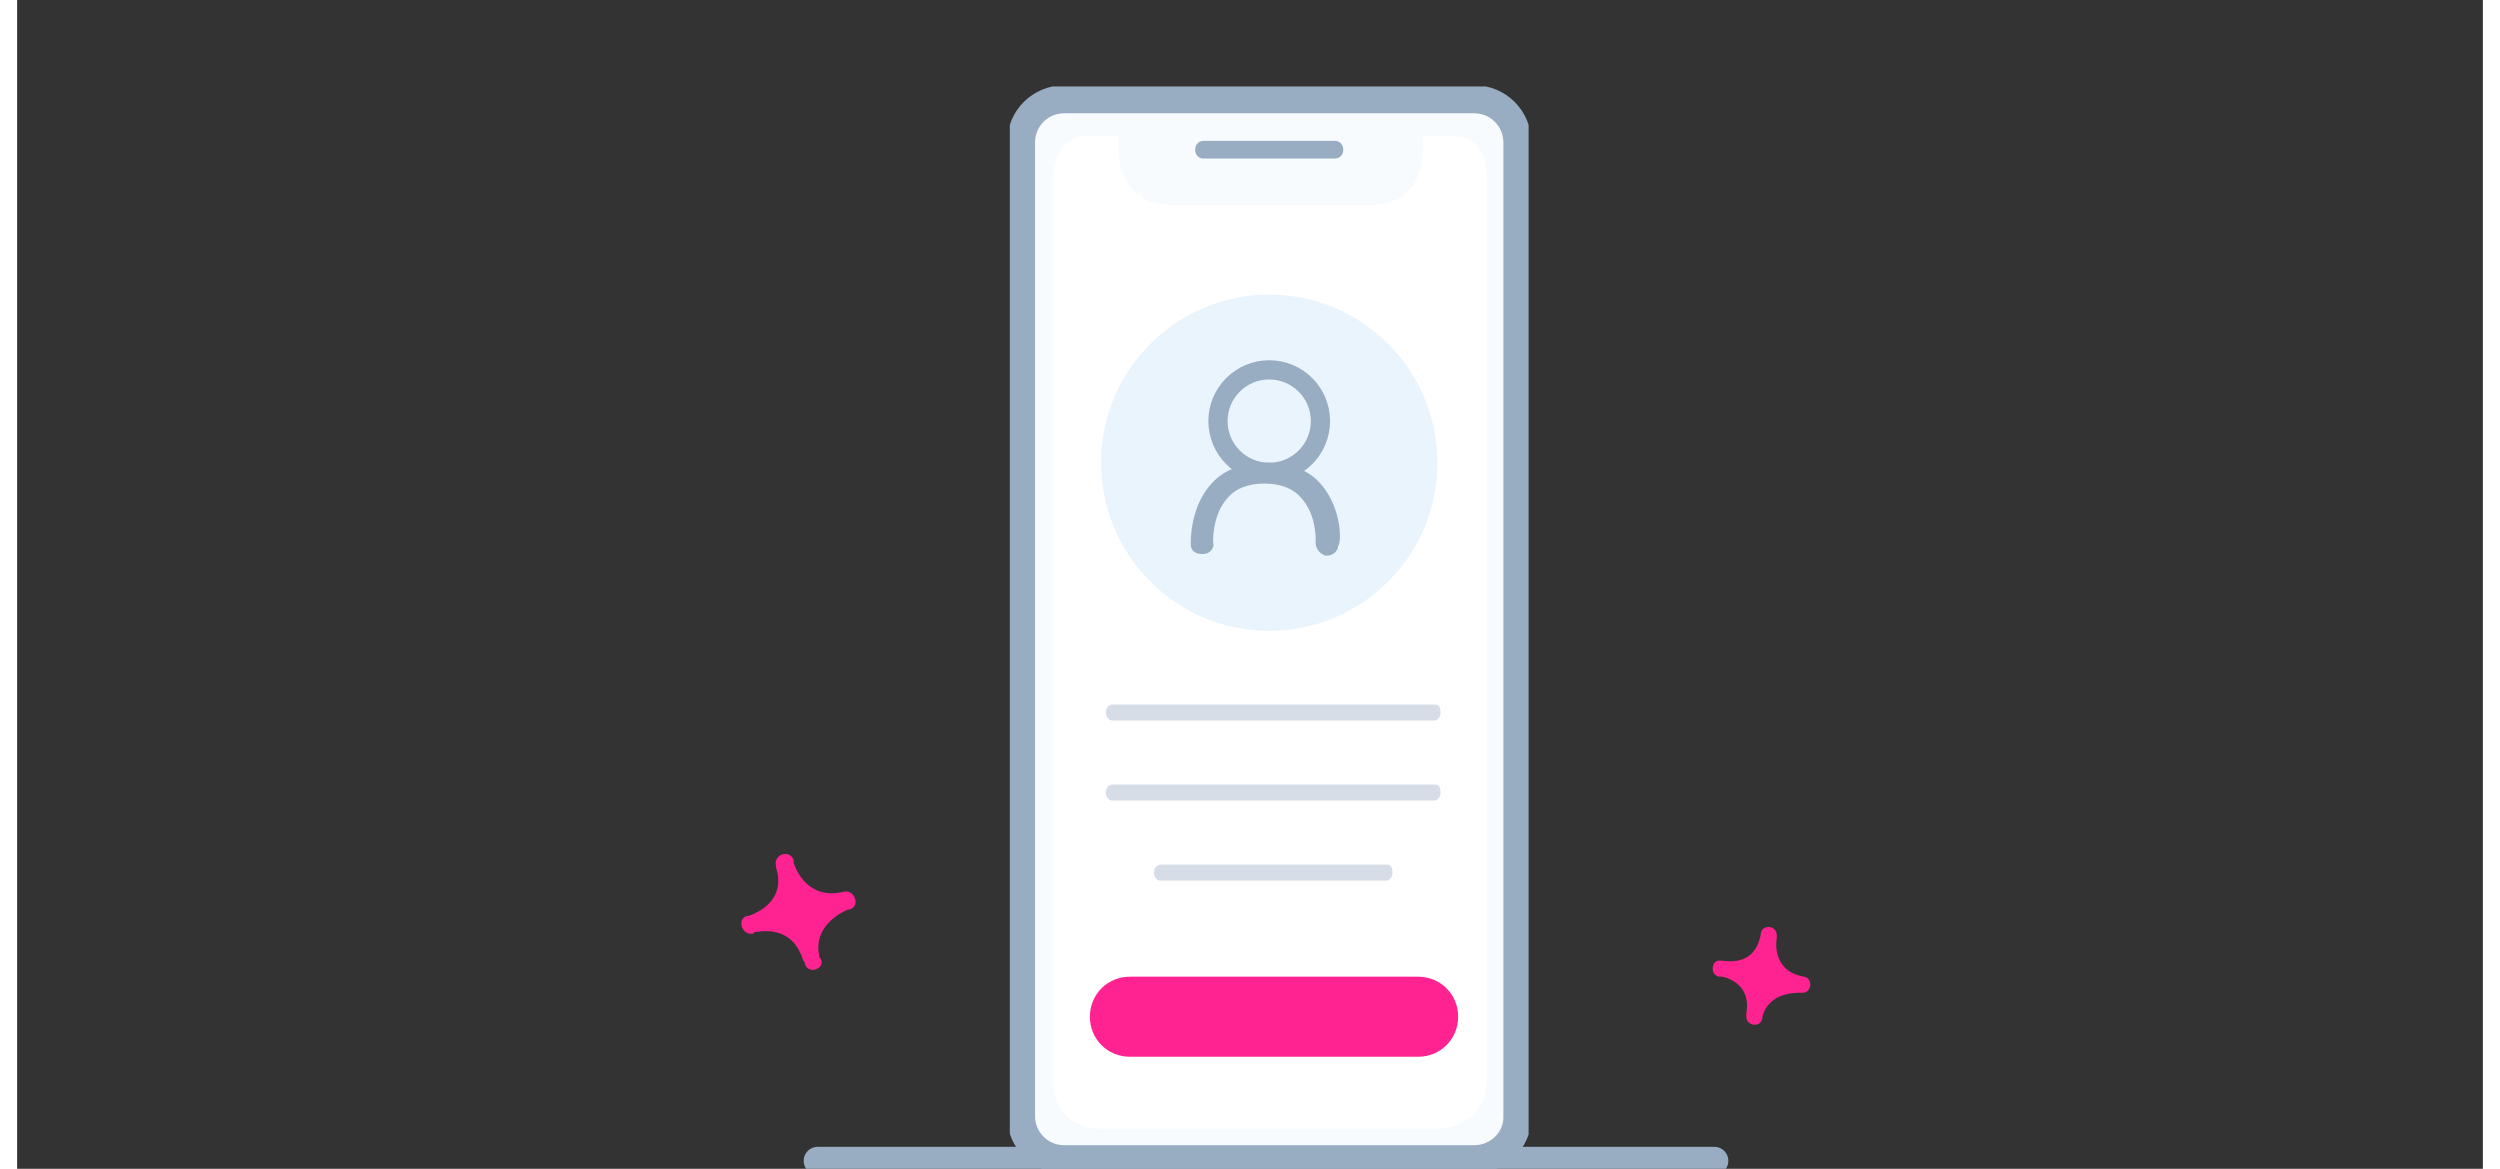 <?xml version="1.0" encoding="UTF-8"?> <!-- Generator: Adobe Illustrator 23.0.6, SVG Export Plug-In . SVG Version: 6.00 Build 0) --> <svg xmlns="http://www.w3.org/2000/svg" xmlns:xlink="http://www.w3.org/1999/xlink" version="1.1" width="154" height="72" id="Layer_1" x="0px" y="0px" viewBox="0 0 154 73" style="enable-background:new 0 0 154 73;" xml:space="preserve"><rect x="0" y="0" width="154" height="73" fill="#333333" stroke="none"/> <style type="text/css"> .st0{clip-path:url(#SVGID_2_);} .st1{fill:none;} .st2{clip-path:url(#SVGID_4_);} .st3{fill:#F7FBFE;stroke:#98ACC2;stroke-width:1.75;} .st4{fill-rule:evenodd;clip-rule:evenodd;fill:#FFFFFF;} .st5{fill:#98ACC2;} .st6{fill:#E9F4FD;} .st7{fill:none;stroke:#98ACC2;stroke-width:1.2;} .st8{fill:#D6DDE6;} .st9{fill:#FF2391;} .st10{fill:none;stroke:#98ACC2;stroke-width:1.75;stroke-linecap:round;stroke-linejoin:round;} .st11{fill-rule:evenodd;clip-rule:evenodd;fill:#FF2391;} </style> <g> <g> <defs> <rect id="SVGID_1_" width="154" height="73"></rect> </defs> <clipPath id="SVGID_2_"> <use xlink:href="#SVGID_1_" style="overflow:visible;"></use> </clipPath> <g class="st0"> <rect class="st1" width="154" height="73"></rect> <g> <g> <defs> <rect id="SVGID_3_" x="62" y="5.4" width="32.4" height="67.6"></rect> </defs> <clipPath id="SVGID_4_"> <use xlink:href="#SVGID_3_" style="overflow:visible;"></use> </clipPath> <g class="st2"> <path class="st3" d="M91,72.4H65.4c-1.5,0-2.7-1.2-2.7-2.7V8.9c0-1.5,1.2-2.7,2.7-2.7H91c1.5,0,2.7,1.2,2.7,2.7v60.9 C93.7,71.2,92.5,72.4,91,72.4z"></path> <path class="st4" d="M87.8,8.5h1.9c2.4,0,2.1,3,2.1,3v1.7c0,0.3,0,0.5,0,0.5v51.6v2.2c-0.1,3-3.1,3-3.1,3h-9.5h-2.4h-9 c0,0-3.1,0.1-3.1-3v-2.2V13.6c0,0,0-0.1,0-0.3v-1.8c0,0-0.2-3,2.2-3h1.9c0,0-0.6,4.4,3.5,4.3h5.1h1.9h5.1 C88.4,12.9,87.8,8.5,87.8,8.5z"></path> <path class="st5" d="M74.1,9.9c2.4,0,4.8,0,7.2,0c0.3,0,0.7,0,1,0c0.7,0,0.7-1.1,0-1.1c-2.4,0-4.8,0-7.2,0c-0.3,0-0.7,0-1,0 C73.4,8.8,73.4,9.9,74.1,9.9z"></path> <path class="st6" d="M78.2,39.4c5.8,0,10.5-4.7,10.5-10.5S84,18.4,78.2,18.4s-10.5,4.7-10.5,10.5S72.4,39.4,78.2,39.4z"></path> <circle class="st7" cx="78.2" cy="26.3" r="3.2"></circle> <path class="st8" d="M88.6,44H68.4c-0.2,0-0.4,0.2-0.4,0.5s0.2,0.5,0.4,0.5h20.1c0.2,0,0.4-0.2,0.4-0.5S88.8,44,88.6,44z"></path> <path class="st8" d="M88.6,49H68.4c-0.2,0-0.4,0.2-0.4,0.5s0.2,0.5,0.4,0.5h20.1c0.2,0,0.4-0.2,0.4-0.5S88.8,49,88.6,49z"></path> <path class="st8" d="M85.6,54H71.4c-0.2,0-0.4,0.2-0.4,0.5s0.2,0.5,0.4,0.5h14.1c0.2,0,0.4-0.2,0.4-0.5S85.8,54,85.6,54z"></path> <g> <path class="st9" d="M69.5,61h18c1.4,0,2.5,1.1,2.5,2.5l0,0c0,1.4-1.1,2.5-2.5,2.5h-18c-1.4,0-2.5-1.1-2.5-2.5l0,0 C67,62.1,68.1,61,69.5,61z"></path> </g> </g> </g> </g> <path class="st10" d="M50,72.5h56"></path> <path class="st11" d="M108,63.5L108,63.5c0-0.1,0-0.1,0-0.2c0.3-1.7-1-2.2-1.5-2.3c-0.1,0-0.1,0-0.2,0c-0.6-0.1-0.5-1.1,0.1-1 h0.1c2.1,0.3,2.3-1.3,2.4-1.6c0,0,0,0,0-0.1c0.1-0.6,1-0.5,1,0.1l0,0c0,0,0,0,0,0.1l0,0c0,0,0,0,0,0.1c-0.1,0.5-0.1,2.1,1.7,2.4 c0.6,0.1,0.5,1.1-0.2,1l0,0c-0.4,0-2,0-2.4,1.5c0,0.1,0,0.1,0,0.1C108.9,64.2,108,64.1,108,63.5z"></path> <path class="st11" d="M49.2,60.2C49.2,60.2,49.2,60.1,49.2,60.2c0-0.1,0-0.1-0.1-0.2c-0.6-2-2.2-1.9-2.9-1.8 c-0.1,0-0.2,0-0.2,0.1c-0.7,0.2-1.1-0.9-0.4-1.1c0.1,0,0.1,0,0.1,0c2.4-0.9,1.8-2.7,1.7-3v-0.1c-0.2-0.7,0.8-1.1,1.1-0.4l0,0 c0,0,0,0,0,0.1l0,0v0.1c0.2,0.6,1,2.3,3.1,1.8c0.7-0.2,1.1,0.9,0.4,1.1c0,0,0,0-0.1,0c-0.5,0.2-2.2,1.1-1.8,2.9 c0,0.1,0,0.1,0.1,0.2C50.5,60.5,49.4,60.9,49.2,60.2z"></path> </g> </g> </g> <path class="st5" d="M81.4,30.2c-0.8-0.9-2-1.3-3.4-1.3c0,0,0,0,0,0c0,0,0,0,0,0c-1.4,0-2.6,0.4-3.4,1.3c-1.4,1.5-1.3,3.8-1.3,3.8 c0,0.4,0.3,0.6,0.7,0.6c0,0,0,0,0.1,0c0.4,0,0.7-0.4,0.6-0.7c0,0-0.1-1.7,0.9-2.8c0.5-0.6,1.3-0.9,2.3-0.9c0,0,0,0,0,0c0,0,0,0,0,0 c1,0,1.8,0.3,2.3,0.9c1,1.1,0.9,2.7,0.9,2.8c0,0.4,0.3,0.7,0.6,0.8c0,0,0,0,0.1,0c0.4,0,0.7-0.3,0.7-0.6 C82.7,34,82.8,31.8,81.4,30.2z"></path> </svg> 